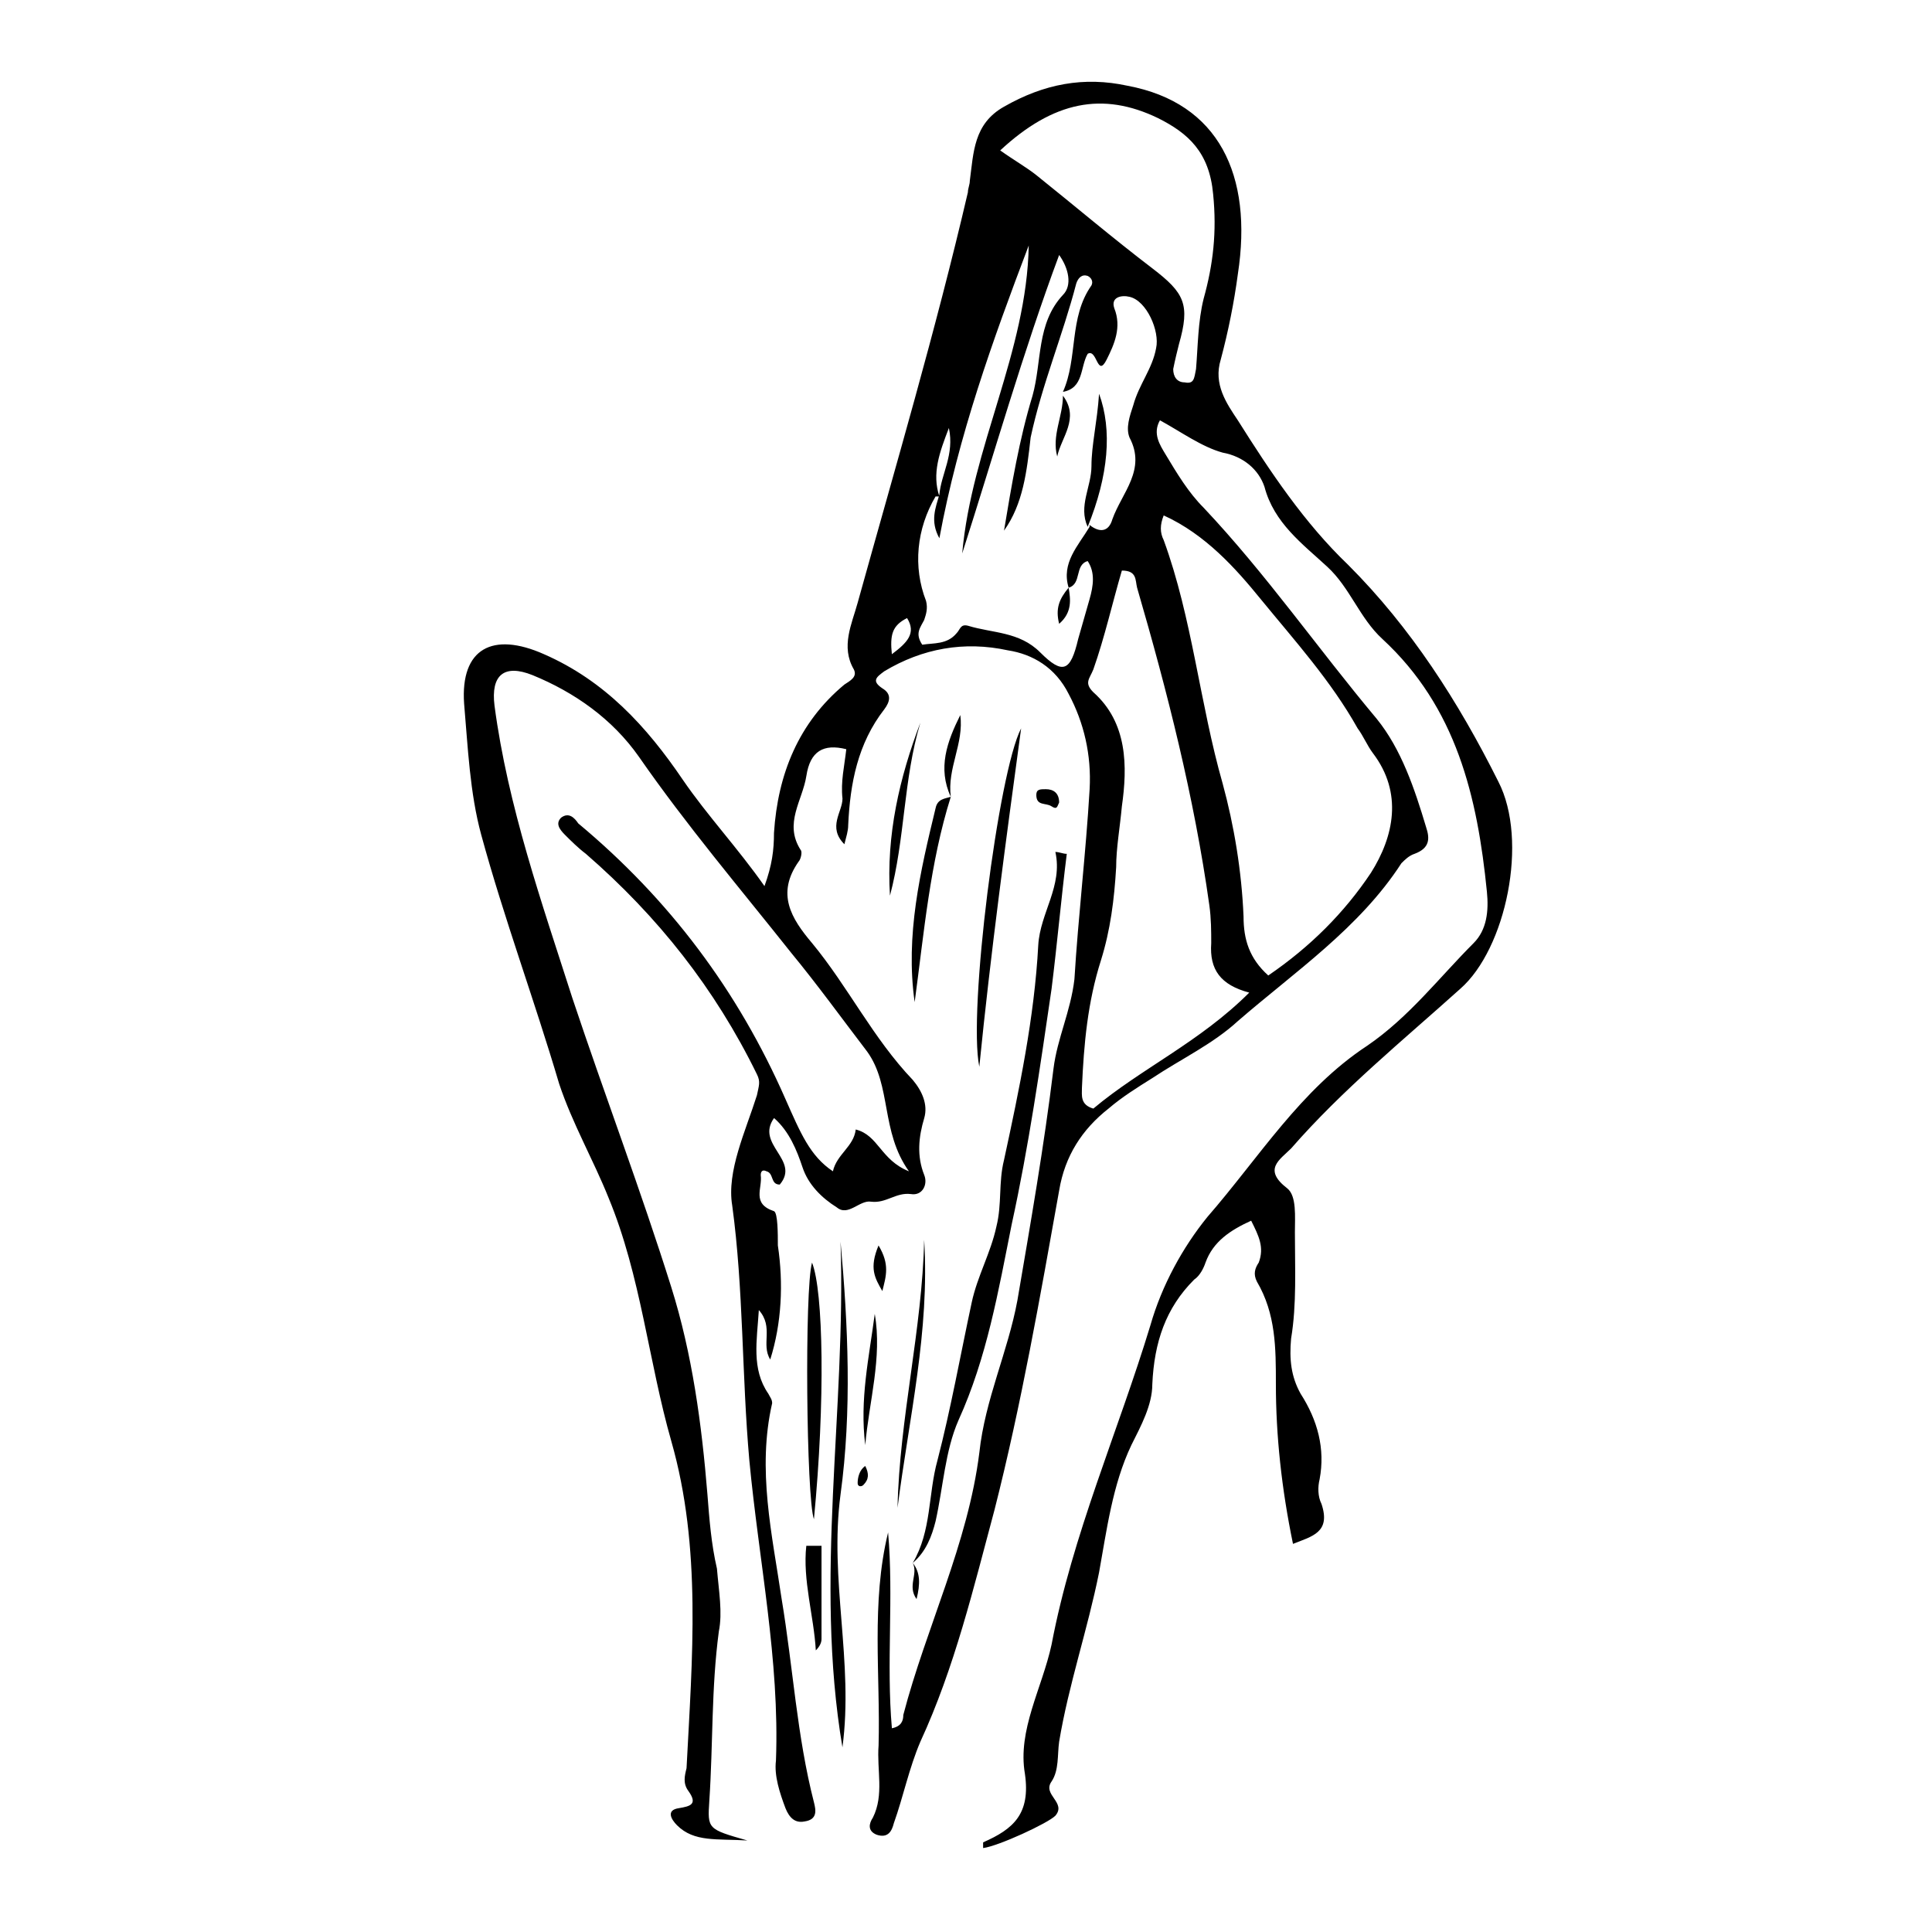 <?xml version="1.0" encoding="UTF-8"?>
<!-- Uploaded to: ICON Repo, www.svgrepo.com, Generator: ICON Repo Mixer Tools -->
<svg fill="#000000" width="800px" height="800px" version="1.1" viewBox="144 144 512 512" xmlns="http://www.w3.org/2000/svg">
 <g>
  <path d="m364.73 454.41c1.008-4.535 5.543-6.551 6.047-11.082 6.047 1.512 6.551 8.062 14.105 11.082-7.559-10.578-4.535-22.672-11.082-31.738-6.551-8.566-13.098-17.633-20.152-26.199-13.602-17.129-27.711-33.754-40.305-51.891-7.055-10.078-17.129-17.129-28.215-21.664-7.559-3.023-11.082 0-10.078 8.062 3.527 26.703 12.594 52.395 20.656 77.586 8.566 25.695 18.137 50.883 26.199 76.578 5.543 17.633 8.062 36.273 9.574 54.914 0.504 6.551 1.008 13.098 2.519 19.648 0.504 6.043 1.512 11.586 0.504 16.625-2.016 15.113-1.512 29.727-2.519 44.84-0.504 7.559-0.504 7.559 10.078 10.578-8.062-0.504-14.105 0.504-18.641-4.031-1.512-1.512-3.023-4.031 0.504-4.535 3.023-0.504 5.039-1.008 2.519-4.535-1.512-2.016-1.008-4.031-0.504-6.047 1.512-29.223 4.031-58.441-4.031-86.656-6.047-21.16-8.062-43.832-16.625-64.488-4.031-10.078-9.574-19.648-13.098-30.23-6.551-22.168-14.609-43.832-20.656-66-3.023-11.082-3.527-23.176-4.535-34.762-1.008-14.609 7.559-19.145 21.16-13.098 16.121 7.055 27.207 19.145 36.777 33.25 6.551 9.574 14.609 18.137 21.664 28.215 2.016-5.543 2.519-9.574 2.519-14.105 1.008-15.617 6.551-29.223 18.641-39.297 1.512-1.008 3.527-2.016 2.519-4.031-3.527-6.047-0.504-12.09 1.008-17.633 10.078-36.273 20.656-72.043 29.223-108.82 0-1.008 0.504-2.016 0.504-3.023 1.008-7.559 1.008-15.113 9.07-19.648 10.578-6.047 21.16-8.062 32.746-5.543 24.184 4.535 33.25 23.68 29.223 49.879-1.008 7.559-2.519 15.113-4.535 22.672-2.016 6.551 1.512 11.586 4.535 16.121 8.566 13.602 17.633 27.207 29.223 38.289 16.625 16.625 29.223 36.273 39.801 57.434 8.062 15.617 2.016 44.336-10.078 54.914-15.113 13.602-31.234 26.703-44.84 42.32-3.023 3.023-7.559 5.543-1.008 10.578 2.519 2.016 2.016 7.559 2.016 11.586 0 9.574 0.504 19.145-1.008 28.215-0.504 5.543 0 10.078 2.519 14.609 4.535 7.055 6.551 14.609 5.039 22.672-0.504 2.016-0.504 4.535 0.504 6.551 2.519 7.559-2.519 8.566-7.559 10.578-3.023-14.609-4.535-28.719-4.535-42.32 0-9.574 0-18.641-5.039-27.207-1.008-2.016-0.504-3.527 0.504-5.039 1.512-4.031 0-7.055-2.016-11.082-5.543 2.519-10.078 5.543-12.09 11.082-0.504 1.512-1.512 3.527-3.023 4.535-7.559 7.559-10.578 16.625-11.082 27.711 0 5.543-3.023 11.082-5.543 16.121-5.039 10.578-6.551 22.672-8.566 33.754-3.023 15.113-8.062 29.727-10.578 44.84-0.504 3.527 0 7.559-2.016 10.578-2.519 3.527 4.031 5.543 1.008 9.07-2.016 2.016-15.113 8.062-19.145 8.566v-1.512c8.062-3.527 12.594-7.559 11.082-18.137-2.016-11.586 4.535-22.672 7.055-34.258 5.543-29.223 17.633-56.426 26.199-84.641 3.023-10.578 8.566-20.656 15.113-28.719 13.602-15.617 24.688-33.754 42.32-45.344 11.082-7.559 19.145-18.137 28.215-27.207 3.527-3.527 4.031-8.566 3.527-13.602-2.519-25.191-8.062-48.871-27.711-67.008-6.047-5.543-8.566-13.602-14.609-19.145-6.551-6.047-14.105-11.586-16.625-21.16-1.512-4.535-5.543-8.062-11.082-9.07-5.543-1.512-11.082-5.543-16.625-8.566-2.016 3.527 0 6.551 1.512 9.07 3.023 5.039 6.047 10.078 10.078 14.105 16.625 17.633 30.23 37.281 45.848 55.922 6.551 8.062 10.078 18.641 13.098 28.719 1.008 3.023 1.008 5.543-3.023 7.055-1.512 0.504-2.519 1.512-3.527 2.519-11.082 17.129-28.215 28.719-43.328 41.816-6.551 6.047-15.113 10.078-22.672 15.113-4.031 2.519-8.062 5.039-11.586 8.062-7.055 5.543-11.586 12.594-13.098 21.664-5.039 28.215-10.078 56.93-17.129 84.641-5.543 20.656-10.578 41.816-19.648 61.465-3.023 7.055-4.535 14.609-7.055 21.664-0.504 2.016-1.512 4.031-4.535 3.023-2.519-1.008-2.016-3.023-1.008-4.535 3.023-6.047 1.008-12.594 1.512-19.145 0.504-18.641-2.016-37.785 2.519-56.426 1.512 17.129-0.504 34.762 1.008 51.891 2.519-0.504 3.023-2.016 3.023-3.527 6.047-23.176 17.129-45.344 20.152-69.527 1.512-14.105 7.559-26.703 10.078-40.305 3.527-20.656 7.055-40.809 9.574-61.465 1.008-8.062 4.535-15.113 5.543-23.68 1.008-16.625 3.023-33.25 4.031-50.383 0.504-9.07-1.512-17.633-5.543-25.191-3.527-7.055-9.574-10.578-16.121-11.586-11.586-2.519-22.672-0.504-32.746 5.543-2.016 1.512-3.527 2.519-0.504 4.535 2.519 1.512 2.016 3.527 0.504 5.543-7.055 9.07-9.07 19.648-9.574 30.73 0 1.512-0.504 3.023-1.008 5.039-4.535-4.535-0.504-8.566-0.504-12.09-0.504-4.535 0.504-8.566 1.008-13.098-6.047-1.512-9.574 0.504-10.578 7.055-1.008 6.551-6.047 12.594-1.512 19.648 0.504 0.504 0 2.519-0.504 3.023-6.047 8.566-2.016 15.113 3.527 21.664 9.574 11.586 16.121 25.191 26.703 36.273 2.519 3.023 4.031 6.551 3.023 10.078-1.512 5.039-2.016 10.078 0 15.113 1.008 2.519-0.504 5.543-3.527 5.039-4.031-0.504-6.551 2.519-10.578 2.016-3.023-0.504-6.047 4.031-9.07 1.512-4.031-2.519-7.559-6.047-9.07-10.578-1.512-4.535-3.527-9.574-7.559-13.098-5.039 7.055 7.055 11.082 1.512 17.633-2.519 0-1.512-3.023-3.527-3.527-1.008-0.504-1.512 0-1.512 1.008 0.504 3.527-2.519 7.559 3.527 9.574 1.008 0.504 1.008 6.047 1.008 9.07 1.512 10.078 1.008 20.656-2.016 30.23-2.519-4.031 1.008-8.566-3.023-13.098-0.504 8.062-2.016 15.617 2.519 22.168 0.504 1.008 1.008 1.512 1.008 2.519-4.031 17.633 0 34.762 2.519 51.891 3.023 18.137 4.031 36.273 8.566 53.906 0.504 2.016 1.008 4.535-2.519 5.039-2.519 0.504-4.031-1.008-5.039-3.527-1.512-4.031-3.023-8.566-2.519-12.594 1.008-26.703-4.535-52.898-7.055-79.602-2.016-22.672-1.512-45.344-4.535-67.512-1.512-9.07 3.527-19.648 6.551-29.223 0.504-2.519 1.008-3.527 0-5.543-11.082-22.672-26.199-41.816-45.344-58.441-2.016-1.512-4.031-3.527-5.543-5.039-1.512-1.512-2.519-3.023-1.008-4.535 2.016-1.512 3.527 0 4.535 1.512 24.184 20.152 42.32 44.336 54.914 73.051 4.016 9.074 6.535 15.121 12.578 19.152zm62.473-154.67c-2.016-6.551 2.519-11.082 5.543-16.121v-0.504c2.519 2.016 5.039 2.016 6.047-1.512 2.519-7.055 9.07-13.098 4.535-21.664-1.008-2.519 0-5.543 1.008-8.566 1.512-5.543 5.039-9.574 6.047-15.113 1.008-4.535-2.519-12.594-7.055-13.602-2.016-0.504-5.039 0-4.031 3.023 2.016 5.039 0 9.574-2.016 13.602-2.519 5.039-2.519-3.023-5.039-1.512-2.016 3.527-1.008 9.07-6.551 10.078 4.031-9.07 1.512-19.648 7.559-28.215 0.504-1.008 0-2.016-1.008-2.519-1.512-0.504-2.519 0.504-3.023 2.016-3.527 13.602-9.07 26.703-12.09 40.809-1.008 9.066-2.016 17.633-7.055 24.684 2.016-12.09 4.031-24.184 7.559-35.77 2.519-9.07 1.008-19.145 8.062-26.703 2.519-2.519 1.512-7.055-1.008-10.578-9.574 25.695-17.133 52.395-25.695 79.098 2.519-28.215 17.129-53.402 17.633-81.617-9.574 25.191-18.641 50.383-23.68 77.586-2.519-4.535-1.008-8.062 0-11.586 0.504-5.543 4.031-10.578 2.519-17.633-2.519 6.551-4.535 12.09-2.519 18.137h-1.008c-5.039 8.566-6.047 18.641-2.519 27.711 0.504 2.016 0 3.527-0.504 5.039-1.008 2.016-2.519 3.527-0.504 6.551 3.023-0.504 6.551 0 9.07-3.023 1.008-1.008 1.008-2.519 3.023-2.016 6.551 2.016 13.602 1.512 19.145 7.055 6.047 6.047 8.062 5.039 10.078-3.527 1.008-3.527 2.016-7.055 3.023-10.578 1.008-3.527 1.512-7.055-0.504-10.078-3.531 1.004-1.516 6.043-5.043 7.051zm25.191-19.148c-1.008 2.519-1.008 4.535 0 6.551 7.559 20.656 9.574 43.328 15.617 64.488 3.023 11.082 5.039 23.176 5.543 35.266 0 6.047 1.512 11.082 6.551 15.617 11.082-7.559 20.152-16.625 27.207-27.207 6.047-9.574 8.566-21.16 0.504-31.738-1.512-2.016-2.519-4.535-4.031-6.551-7.055-12.594-16.625-23.176-25.695-34.258-6.551-8.059-14.613-17.129-25.695-22.168zm22.672 126.46c-7.559-2.016-10.578-6.047-10.078-13.098 0-3.023 0-6.551-0.504-10.078-4.031-28.719-11.082-56.426-19.145-84.137-0.504-2.016 0-4.535-4.031-4.535-2.519 8.566-4.535 17.633-7.559 26.199-1.008 2.519-2.519 3.527 0 6.047 9.07 8.062 9.07 19.648 7.559 30.23-0.504 5.543-1.512 11.082-1.512 16.121-0.504 8.566-1.512 16.625-4.031 24.688-3.527 11.082-4.535 22.168-5.039 33.754 0 2.016-0.504 4.535 3.023 5.543 12.598-10.582 28.219-17.633 41.316-30.734zm-66-223.19c3.527 2.519 7.055 4.535 9.574 6.551 10.078 8.062 20.152 16.625 30.73 24.688 8.566 6.551 10.078 9.574 7.055 20.152-0.504 2.016-1.008 4.031-1.512 6.551 0 2.016 1.008 3.527 3.023 3.527 2.519 0.504 2.519-1.008 3.023-3.527 0.504-6.047 0.504-12.594 2.016-18.641 2.519-9.07 3.527-17.633 2.519-27.711-1.008-11.082-6.551-16.121-14.609-20.152-14.613-7.055-27.715-4.535-41.82 8.562zm-28.715 133.51c4.031-3.023 6.551-5.543 4.031-9.574-4.031 2.016-4.535 4.535-4.031 9.574z"/>
  <path d="m385.89 558.2c5.039-8.566 4.031-18.137 6.551-27.207 3.527-13.602 6.047-27.711 9.07-41.816 1.512-7.055 5.039-13.098 6.551-20.152 1.512-6.047 0.504-11.586 2.016-17.633 4.031-18.641 8.062-37.785 9.07-56.93 0.504-8.566 6.551-15.617 4.535-24.688 1.008 0 2.016 0.504 3.023 0.504-1.512 12.09-2.519 23.68-4.031 35.77-3.023 20.656-6.047 41.816-10.578 62.473-3.527 17.633-6.551 35.266-14.105 51.891-3.527 8.062-4.031 17.633-6.047 26.703-1.016 4.031-2.527 8.062-6.055 11.086z"/>
  <path d="m366.75 473.05c2.016 22.168 3.023 44.84 0 67.008-3.023 22.672 3.527 44.336 0.504 67.008-7.555-44.84 1.008-89.176-0.504-134.02z"/>
  <path d="m414.61 337.02c-4.031 29.727-8.062 59.449-11.082 89.68-3.023-14.613 5.035-78.094 11.082-89.68z"/>
  <path d="m359.7 546.61c-2.016-5.539-2.519-60.961-0.504-68.012 3.019 7.555 3.523 36.777 0.504 68.012z"/>
  <path d="m388.91 472.55c1.512 24.184-4.031 47.359-7.055 71.039 0.504-23.68 6.551-47.359 7.055-71.039z"/>
  <path d="m395.97 355.16c-5.543 17.633-7.055 35.77-9.574 54.41-2.519-17.633 1.512-34.762 5.543-51.387 0.504-2.519 2.519-2.519 4.031-3.023z"/>
  <path d="m387.91 335.51c-4.535 15.113-4.031 30.73-8.062 45.848-1.004-16.125 2.519-31.238 8.062-45.848z"/>
  <path d="m375.82 492.2c2.016 11.586-1.512 23.176-2.519 34.762-1.512-12.09 1.008-23.172 2.519-34.762z"/>
  <path d="m361.71 553.66v24.688c0 1.008-0.504 2.016-1.512 3.023-0.504-9.07-3.527-18.641-2.519-27.711h4.031z"/>
  <path d="m395.97 355.16c-3.527-7.559-1.008-14.609 2.519-21.664 1.008 7.559-3.527 14.105-2.519 21.664z"/>
  <path d="m376.82 474.06c3.023 5.039 2.016 8.062 1.008 12.09-2.016-3.523-3.527-6.043-1.008-12.09z"/>
  <path d="m424.68 356.67c-0.504 1.008-0.504 2.016-2.016 1.008-1.512-1.008-4.031 0-4.031-3.023 0-1.512 1.008-1.512 2.519-1.512 2.016 0 3.527 1.008 3.527 3.527z"/>
  <path d="m373.3 532.5c1.008 2.016 1.008 3.527-0.504 5.039-0.504 0.504-1.512 0.504-1.512-0.504 0-1.512 0.504-3.527 2.016-4.535z"/>
  <path d="m385.89 558.2c2.016 2.519 2.016 5.543 1.008 9.574-2.519-3.527 0.504-6.551-1.008-9.574z"/>
  <path d="m432.24 283.62c-2.519-5.543 1.008-10.578 1.008-16.121 0-5.543 1.512-11.586 2.016-19.145 3.527 9.574 2.519 21.664-3.023 35.266z"/>
  <path d="m425.69 248.86c4.535 6.047-0.504 11.082-1.512 16.121-1.508-5.539 1.512-10.578 1.512-16.121 0.504 0 0 0 0 0z"/>
  <path d="m427.2 299.74c0.504 3.023 1.008 6.551-2.519 9.574-1.008-4.035 0-6.555 2.519-9.574v0z"/>
 </g>
</svg>